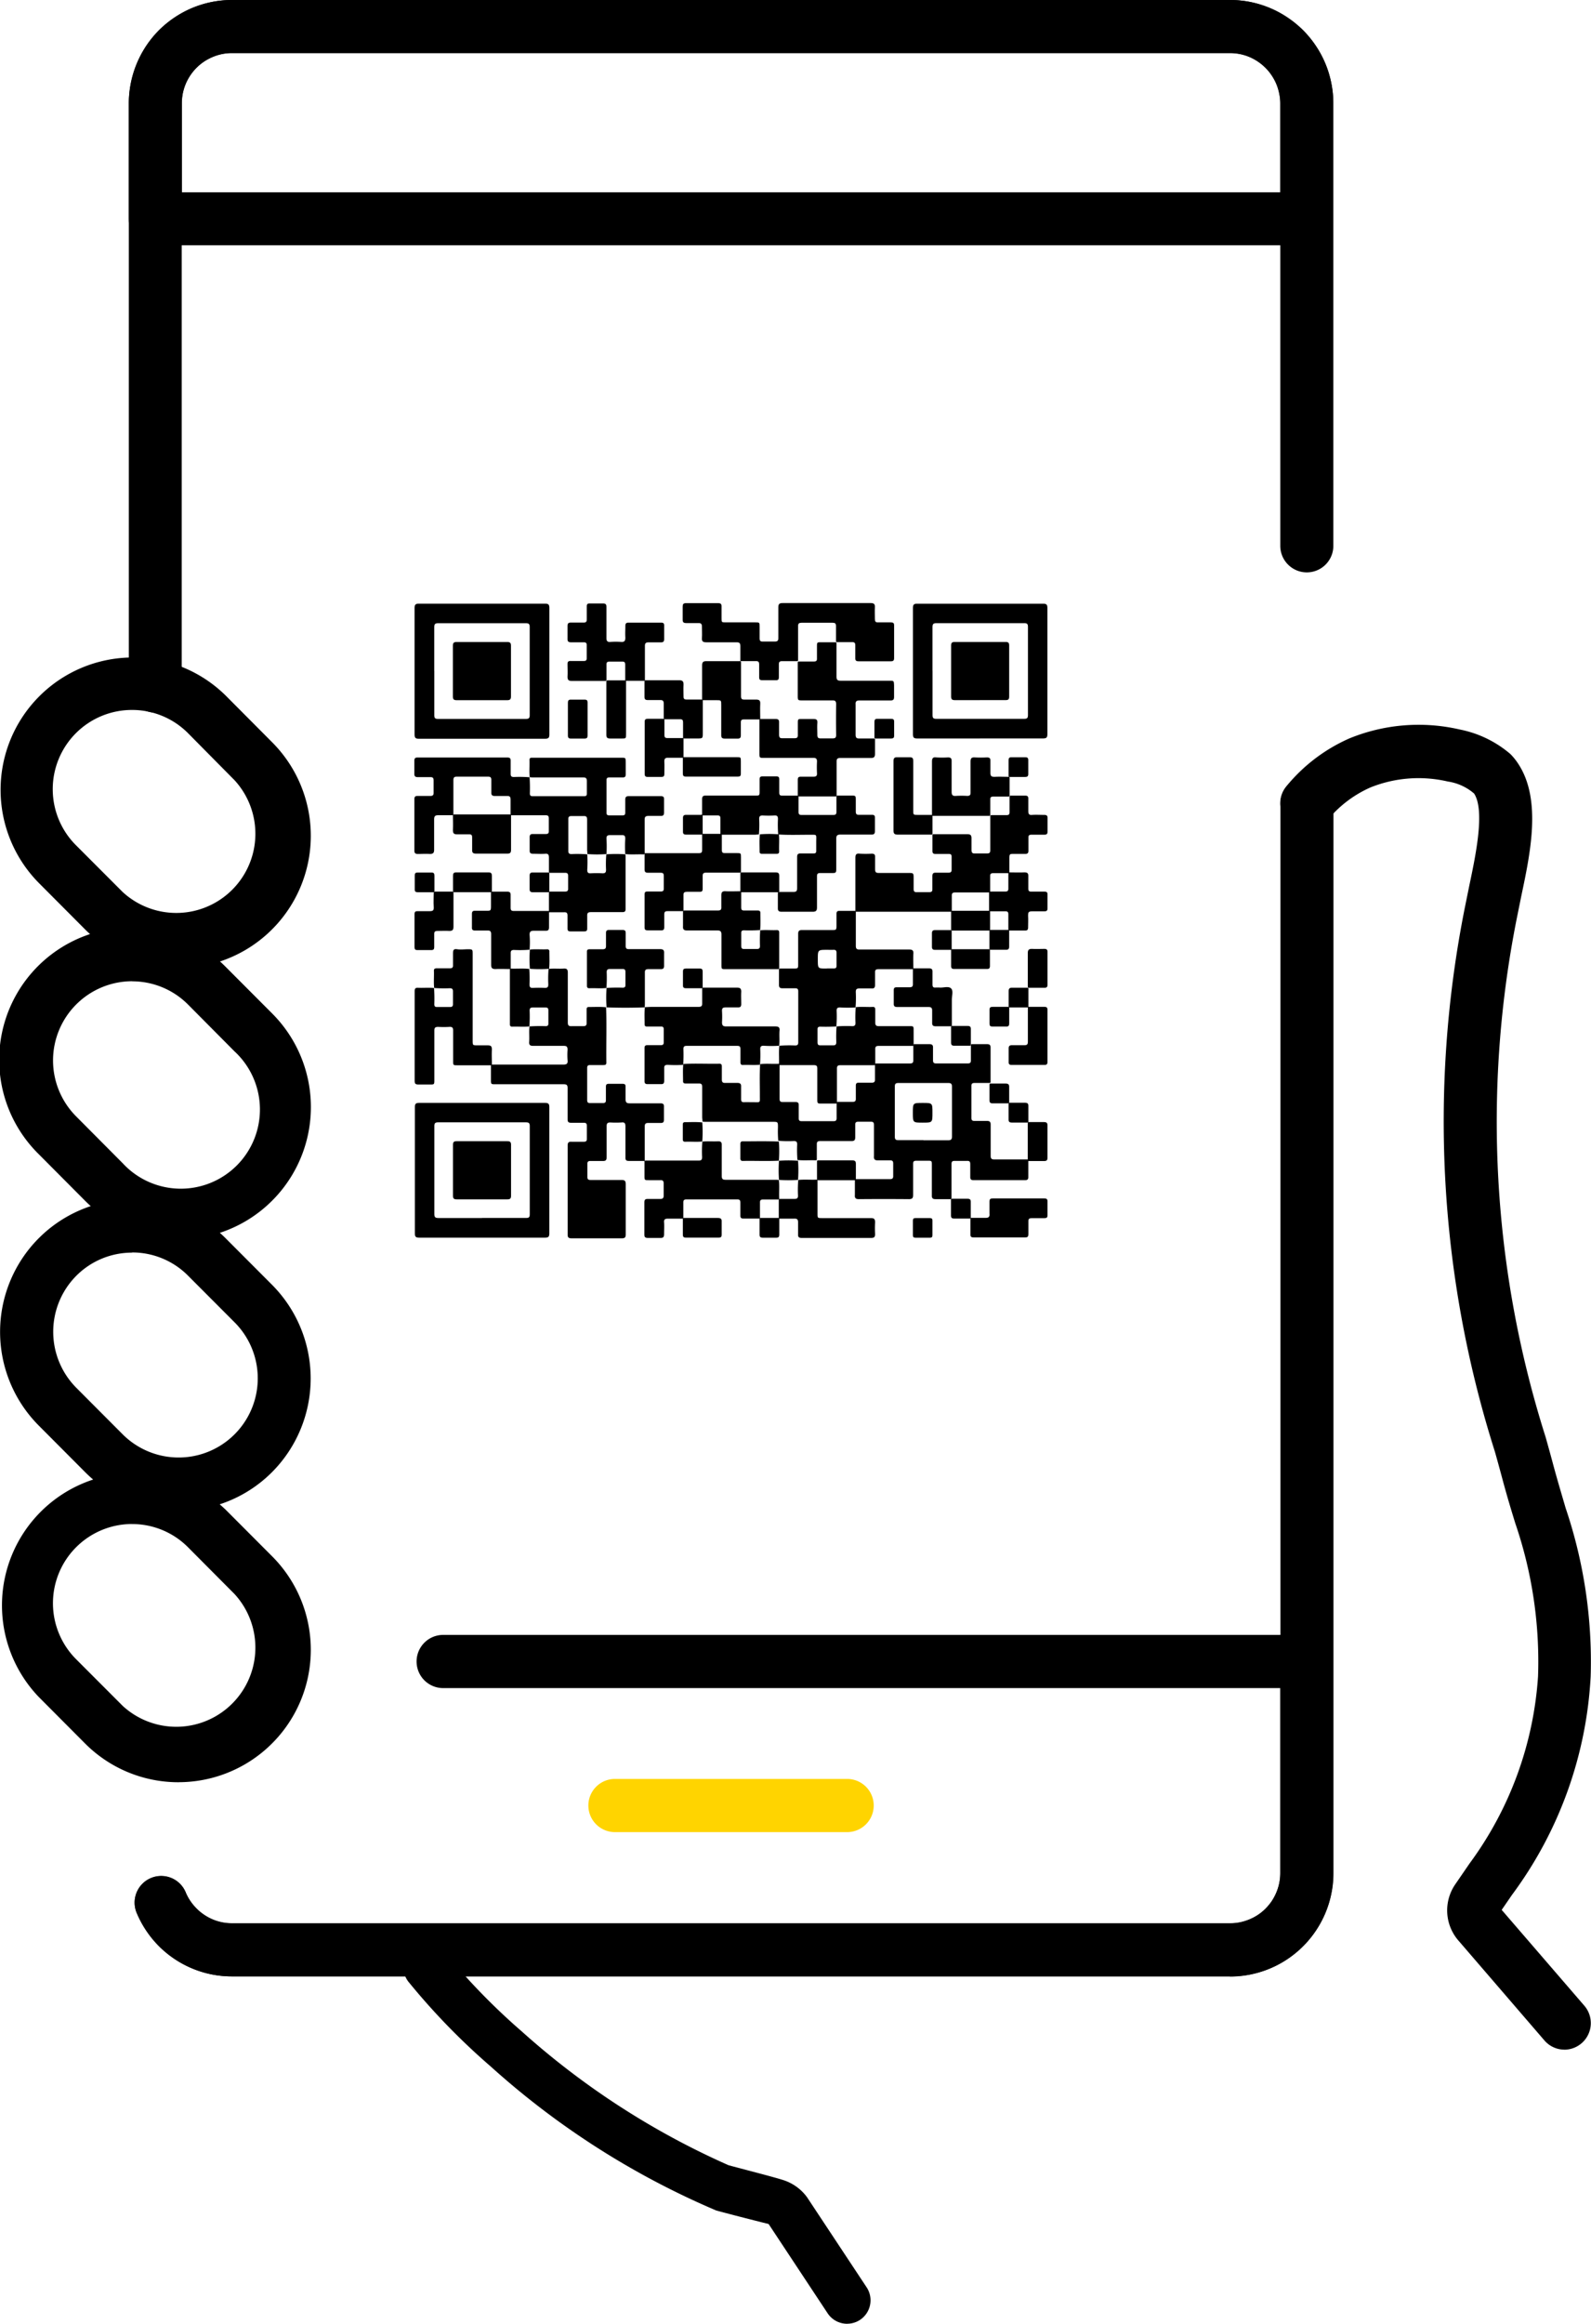 <svg id="Fast_Entry" data-name="Fast Entry" xmlns="http://www.w3.org/2000/svg" xmlns:xlink="http://www.w3.org/1999/xlink" width="37" height="54" viewBox="0 0 37 54">
  <defs>
    <clipPath id="clip-path">
      <rect id="Rectangle_52" data-name="Rectangle 52" width="37" height="54" fill="none"/>
    </clipPath>
  </defs>
  <g id="Group_222" data-name="Group 222" clip-path="url(#clip-path)">
    <path id="Path_308" data-name="Path 308" d="M29.916,53.444H6.709a2.376,2.376,0,0,1-.485-.049,2.415,2.415,0,0,1-.448-.14,2.4,2.4,0,0,1-1.056-.87,2.409,2.409,0,0,1-.223-.409.617.617,0,1,1,1.135-.484,1.107,1.107,0,0,0,.108.2,1.26,1.26,0,0,0,.144.174,1.109,1.109,0,0,0,.173.143,1.149,1.149,0,0,0,.419.177,1.219,1.219,0,0,0,.234.023H29.916a1.226,1.226,0,0,0,.235-.023,1.279,1.279,0,0,0,.223-.07,1.234,1.234,0,0,0,.2-.107,1.123,1.123,0,0,0,.173-.143,1.3,1.3,0,0,0,.144-.174,1.222,1.222,0,0,0,.106-.2,1.147,1.147,0,0,0,.068-.218,1.184,1.184,0,0,0,.024-.238V26.19a.617.617,0,1,1,1.234,0V51.039a2.366,2.366,0,0,1-.049.486,2.4,2.4,0,0,1-.361.859,2.417,2.417,0,0,1-.293.356,2.447,2.447,0,0,1-.356.294,2.324,2.324,0,0,1-.406.22,2.41,2.41,0,0,1-.452.141,2.366,2.366,0,0,1-.485.049" transform="translate(-1.312 -7.517)"/>
    <path id="Path_309" data-name="Path 309" d="M4.866,16.56a.618.618,0,0,1-.617-.618V2.4A2.4,2.4,0,0,1,4.3,1.923,2.425,2.425,0,0,1,4.952.7,2.454,2.454,0,0,1,5.308.41,2.4,2.4,0,0,1,5.714.189,2.448,2.448,0,0,1,6.166.049,2.4,2.4,0,0,1,6.65,0H29.858a2.4,2.4,0,0,1,.482.048,2.463,2.463,0,0,1,.451.14A2.386,2.386,0,0,1,31.2.41,2.5,2.5,0,0,1,31.556.7a2.412,2.412,0,0,1,.294.358,2.376,2.376,0,0,1,.362.863,2.343,2.343,0,0,1,.049.482V12.684a.617.617,0,1,1-1.234,0V2.4A1.114,1.114,0,0,0,31,2.171a1.152,1.152,0,0,0-.067-.22,1.185,1.185,0,0,0-.109-.2,1.119,1.119,0,0,0-.142-.173,1.187,1.187,0,0,0-.173-.143,1.149,1.149,0,0,0-.419-.177,1.244,1.244,0,0,0-.235-.023H6.65a1.131,1.131,0,0,0-.455.092,1.247,1.247,0,0,0-.2.107,1.2,1.2,0,0,0-.173.143,1.194,1.194,0,0,0-.252.374,1.279,1.279,0,0,0-.068.219,1.259,1.259,0,0,0-.023.234V15.942a.618.618,0,0,1-.617.618" transform="translate(-1.253 0)"/>
    <path id="Path_310" data-name="Path 310" d="M29.916,61.743H6.709a2.4,2.4,0,0,1-1.7-.7,2.419,2.419,0,0,1-.514-.763.617.617,0,1,1,1.135-.484,1.174,1.174,0,0,0,.252.374,1.158,1.158,0,0,0,.826.343H29.916a1.157,1.157,0,0,0,.455-.092,1.145,1.145,0,0,0,.371-.251,1.168,1.168,0,0,0,.342-.827v-4.3H11.618a.618.618,0,0,1,0-1.236H31.7a.617.617,0,0,1,.617.618v4.916a2.4,2.4,0,0,1-2.4,2.406" transform="translate(-1.312 -15.815)"/>
    <path id="Path_311" data-name="Path 311" d="M31.644,5.7H4.866a.618.618,0,0,1-.617-.618V2.4a2.388,2.388,0,0,1,.189-.936A2.4,2.4,0,0,1,6.65,0H29.858a2.4,2.4,0,0,1,2.4,2.4V5.086a.618.618,0,0,1-.617.618M5.483,4.469H31.027V2.4a1.165,1.165,0,0,0-1.169-1.169H6.65A1.166,1.166,0,0,0,5.483,2.4Z" transform="translate(-1.253 0)"/>
    <path id="Path_312" data-name="Path 312" d="M25.425,59.786h-5.4a.618.618,0,0,1,0-1.236h5.4a.618.618,0,0,1,0,1.236" transform="translate(-5.724 -17.211)" fill="#ffd400"/>
    <path id="Path_313" data-name="Path 313" d="M48.837,54.646a.614.614,0,0,1-.467-.215l-1.994-2.314A1.07,1.07,0,0,1,46.3,50.8l.331-.482a8.231,8.231,0,0,0,1.591-4.343,9.9,9.9,0,0,0-.527-3.556c-.1-.323-.206-.674-.317-1.092-.047-.174-.1-.369-.16-.58a25.347,25.347,0,0,1-.706-12.6l.115-.566c.145-.69.365-1.728.109-2.124a1.2,1.2,0,0,0-.612-.28,3,3,0,0,0-1.8.138,2.713,2.713,0,0,0-1.005.768.618.618,0,0,1-.945-.8,3.949,3.949,0,0,1,1.464-1.109,4.254,4.254,0,0,1,2.564-.206,2.575,2.575,0,0,1,1.178.571,1.439,1.439,0,0,1,.189.237c.536.826.276,2.06.066,3.052l-.114.564A24.2,24.2,0,0,0,48.4,40.416c.061.217.116.416.164.595.107.4.21.738.3,1.049a11.126,11.126,0,0,1,.582,3.917,9.341,9.341,0,0,1-1.83,5.073l-.239.348L49.3,53.626a.618.618,0,0,1-.467,1.021" transform="translate(-12.454 -7.016)"/>
    <path id="Path_314" data-name="Path 314" d="M4.153,28.852a3.066,3.066,0,0,1-2.174-.9L.9,26.869a3.076,3.076,0,0,1,4.347-4.353L6.326,23.6a3.076,3.076,0,0,1-2.173,5.252m-1.082-6A1.841,1.841,0,0,0,1.771,26l1.081,1.082a1.84,1.84,0,0,0,2.6-2.6L4.372,23.391a1.831,1.831,0,0,0-1.3-.539" transform="translate(0 -6.354)"/>
    <path id="Path_315" data-name="Path 315" d="M4.153,37.784a3.066,3.066,0,0,1-2.174-.9L.9,35.8a3.076,3.076,0,1,1,4.347-4.353l1.081,1.083a3.076,3.076,0,0,1-2.173,5.252m-1.082-6a1.841,1.841,0,0,0-1.3,3.143L2.852,36.01a1.84,1.84,0,1,0,2.6-2.6L4.372,32.323a1.831,1.831,0,0,0-1.3-.539" transform="translate(0 -8.98)"/>
    <path id="Path_316" data-name="Path 316" d="M4.154,46.715a3.064,3.064,0,0,1-2.174-.9L.9,44.731a3.084,3.084,0,0,1,0-4.351,3.069,3.069,0,0,1,4.347,0l1.08,1.082a3.086,3.086,0,0,1,0,4.352h0a3.061,3.061,0,0,1-2.172.9m-1.082-6a1.827,1.827,0,0,0-1.3.539,1.846,1.846,0,0,0,0,2.6l1.081,1.084a1.84,1.84,0,0,0,2.6-2.605l-1.08-1.082a1.826,1.826,0,0,0-1.3-.54M5.89,45.378h0Z" transform="translate(0 -11.605)"/>
    <path id="Path_317" data-name="Path 317" d="M4.153,55.646a3.066,3.066,0,0,1-2.174-.9L.9,53.663A3.076,3.076,0,0,1,5.245,49.31l1.081,1.083a3.076,3.076,0,0,1-2.173,5.252m-1.082-6a1.841,1.841,0,0,0-1.3,3.143l1.081,1.082a1.84,1.84,0,0,0,2.6-2.6L4.372,50.185a1.831,1.831,0,0,0-1.3-.539" transform="translate(0 -14.23)"/>
    <path id="Path_318" data-name="Path 318" d="M23.627,72.806a.544.544,0,0,1-.455-.244L21.8,70.488c-.16-.04-.5-.126-.786-.2-.174-.046-.333-.087-.434-.115a18.842,18.842,0,0,1-5.241-3.344,15.715,15.715,0,0,1-1.918-1.974.544.544,0,1,1,.862-.664,15.18,15.18,0,0,0,1.778,1.823,18.26,18.26,0,0,0,4.81,3.109l.417.11c.31.082.669.176.84.23a1.1,1.1,0,0,1,.564.4L24.08,71.96a.546.546,0,0,1-.154.755.539.539,0,0,1-.3.09" transform="translate(-3.925 -18.806)"/>
    <path id="Path_319" data-name="Path 319" d="M30.557,37.092c0,.124,0,.249,0,.374,0,.05-.019.07-.07.07-.4,0-.805,0-1.208,0-.057,0-.073-.025-.072-.077,0-.1,0-.2,0-.294,0-.052-.013-.078-.071-.076-.1,0-.2,0-.294,0-.059,0-.071.024-.071.076,0,.268,0,.536,0,.8l-.014.013c-.119,0-.238,0-.357,0-.064,0-.088-.02-.086-.086,0-.234,0-.467,0-.7,0-.107,0-.107-.11-.107-.08,0-.159,0-.238,0s-.088.018-.088.085c0,.236,0,.472,0,.708,0,.073-.016.1-.1.1q-.581-.005-1.161,0c-.073,0-.1-.023-.093-.1,0-.116,0-.234,0-.35l.013-.015c.269,0,.536,0,.8,0,.06,0,.08-.02.078-.078,0-.1,0-.191,0-.287,0-.058-.024-.073-.076-.071-.093,0-.186,0-.278,0-.075,0-.1-.025-.093-.1,0-.241,0-.482,0-.724,0-.055-.018-.076-.074-.074q-.147,0-.294,0c-.052,0-.069.02-.068.071,0,.1,0,.191,0,.287,0,.071-.021.092-.091.091-.241,0-.482,0-.723,0-.057,0-.081.016-.079.076,0,.119,0,.239,0,.358l-.013.014c-.147-.007-.293.008-.438-.008a2.967,2.967,0,0,1-.006-.363c0-.058-.019-.078-.078-.078a2.814,2.814,0,0,1-.362-.006,2.5,2.5,0,0,1-.007-.309c0-.131,0-.131-.127-.131H23.08c-.035,0-.069,0-.1-.006,0-.034-.006-.068-.007-.1,0-.235,0-.47,0-.706,0-.058-.018-.08-.077-.078-.1,0-.2,0-.3,0-.037,0-.069-.006-.068-.054,0-.132-.008-.264.006-.4.281-.016.561,0,.842-.006.049,0,.054.032.054.069,0,.1,0,.2,0,.294,0,.061.016.086.081.083.092,0,.185,0,.279,0,.071,0,.092.025.088.092,0,.1,0,.191,0,.287,0,.052.018.071.07.069s.133,0,.2,0c.193,0,.164.027.166-.17,0-.239-.009-.477.007-.715.145-.016.291,0,.438-.008l.013.013c0,.268,0,.536,0,.8,0,.061.023.078.08.076.1,0,.2,0,.293,0,.056,0,.075.022.073.076,0,.1,0,.2,0,.3,0,.052.018.07.069.069.247,0,.493,0,.74,0,.059,0,.073-.023.072-.076,0-.119,0-.239,0-.358l.013-.014c.119,0,.238,0,.357,0,.061,0,.079-.022.077-.08,0-.1,0-.2,0-.3,0-.047.018-.066.066-.066.1,0,.2,0,.3,0,.058,0,.081-.016.079-.076,0-.119,0-.239,0-.358l.013-.013c.267,0,.534,0,.8,0,.059,0,.08-.018.079-.078,0-.119,0-.238,0-.357l.013-.014c.119,0,.238,0,.357,0,.064,0,.091.018.088.085,0,.1,0,.191,0,.286,0,.053.013.077.071.077.247,0,.494,0,.739,0,.059,0,.073-.025.071-.077,0-.119,0-.239,0-.358l.014-.013c.119,0,.239,0,.358,0,.066,0,.087.021.086.087,0,.268,0,.536,0,.8l-.013.015c-.119,0-.238,0-.357,0-.053,0-.077.013-.076.071,0,.247,0,.494,0,.741,0,.051.017.071.07.07.094,0,.191,0,.286,0,.068,0,.093.019.092.09,0,.239,0,.478,0,.717,0,.064.017.089.085.088.264,0,.53,0,.795,0l.013.015m-2.456-.46c.19,0,.381,0,.571,0,.068,0,.092-.017.092-.089,0-.384,0-.769,0-1.154,0-.064-.017-.088-.085-.088q-.58,0-1.16,0c-.061,0-.084.016-.084.08q0,.585,0,1.169c0,.066.027.08.085.079.194,0,.388,0,.581,0" transform="translate(-6.643 -10.112)"/>
    <path id="Path_320" data-name="Path 320" d="M16.8,28.491V28.06l.013-.015c.119,0,.238,0,.357,0,.052,0,.078-.013.076-.071q0-.147,0-.294c0-.059-.024-.073-.076-.071-.119,0-.238,0-.357,0L16.8,27.6c0-.114,0-.228,0-.342,0-.068-.016-.1-.089-.092-.092.006-.185,0-.278,0-.056,0-.083-.014-.081-.076,0-.1,0-.207,0-.311,0-.056.023-.073.076-.072.1,0,.2,0,.3,0,.052,0,.071-.019.069-.07,0-.1,0-.2,0-.294,0-.058-.023-.072-.075-.072-.268,0-.535,0-.8,0l-.014-.013c0-.117,0-.234,0-.351,0-.068-.024-.087-.088-.084-.092,0-.185,0-.278,0-.064,0-.084-.023-.082-.084,0-.1,0-.191,0-.287,0-.06-.02-.078-.078-.078-.242,0-.483,0-.724,0-.066,0-.08.025-.08.084,0,.265,0,.532,0,.8l-.015.012c-.111,0-.223,0-.333,0-.075,0-.1.018-.1.1,0,.234,0,.467,0,.7,0,.078-.025.1-.1.1-.092-.006-.185,0-.278,0-.056,0-.081-.016-.081-.076q0-.6,0-1.2c0-.056.023-.073.076-.072.1,0,.2,0,.294,0,.06,0,.079-.021.077-.079,0-.093,0-.186,0-.279,0-.057-.016-.081-.077-.079-.1,0-.191,0-.286,0-.059,0-.087-.015-.085-.08,0-.1,0-.2,0-.3,0-.053.016-.076.073-.076q1.046,0,2.091,0c.06,0,.078.023.076.08,0,.1,0,.2,0,.3,0,.056.02.073.075.073a3.151,3.151,0,0,1,.365.006,3.667,3.667,0,0,1,.006.374c0,.047.016.066.065.066h1.2c.044,0,.062-.017.061-.061,0-.1,0-.191,0-.287,0-.072-.024-.089-.092-.088-.379,0-.758,0-1.137,0-.035,0-.068,0-.1-.006-.015-.132,0-.265-.006-.4,0-.036.018-.053.054-.052h2.075c.109,0,.109,0,.11.109,0,.093,0,.186,0,.279,0,.052-.02.071-.071.07-.1,0-.207,0-.31,0-.048,0-.066.016-.066.065q0,.378,0,.756c0,.045.019.061.063.061.1,0,.207,0,.31,0,.051,0,.064-.023.063-.068,0-.1,0-.2,0-.294,0-.059.015-.085.08-.085.249,0,.5,0,.747,0,.052,0,.078.016.075.072,0,.1,0,.208,0,.311,0,.061-.025.078-.081.076-.09,0-.18,0-.27,0s-.1.026-.1.1c0,.26,0,.52,0,.78l-.013.015c-.146-.007-.292.008-.438-.008a2.854,2.854,0,0,1,0-.356c0-.06-.014-.088-.08-.084-.092,0-.185,0-.277,0-.066,0-.08.024-.08.084a2.854,2.854,0,0,1,0,.356,2.906,2.906,0,0,1-.443,0c0-.035-.006-.068-.007-.1,0-.233,0-.467,0-.7,0-.061-.016-.087-.081-.083-.094,0-.19,0-.286,0-.051,0-.071.018-.07.07,0,.247,0,.494,0,.74,0,.057.021.073.075.073a3.005,3.005,0,0,1,.365.006,2.865,2.865,0,0,1,0,.357c0,.06.014.088.08.084a2.592,2.592,0,0,1,.277,0c.066,0,.08-.025.08-.085a2.725,2.725,0,0,1,.006-.356,2.9,2.9,0,0,1,.443,0,.247.247,0,0,1,.006.039c0,.411,0,.822,0,1.233,0,.066-.034.071-.085.071-.241,0-.482,0-.723,0-.067,0-.088.022-.085.088,0,.1,0,.2,0,.294,0,.047-.018.067-.066.066q-.163,0-.326,0c-.047,0-.066-.018-.066-.066,0-.1,0-.2,0-.3,0-.058-.016-.081-.076-.079-.119,0-.238,0-.357,0l-.013-.015" transform="translate(-4.034 -7.326)"/>
    <path id="Path_321" data-name="Path 321" d="M19.768,36.347c-.122,0-.244,0-.366,0-.059,0-.079-.02-.078-.079,0-.241,0-.483,0-.724,0-.07-.019-.1-.09-.091a2.169,2.169,0,0,1-.262,0c-.068,0-.085.024-.085.088,0,.239,0,.478,0,.717,0,.071-.023.093-.092.09-.1,0-.191,0-.287,0-.051,0-.071.019-.069.07,0,.1,0,.2,0,.3,0,.058.023.072.076.071.239,0,.477,0,.716,0,.073,0,.1.018.1.1,0,.388,0,.775,0,1.164,0,.068-.018.092-.09.092-.39,0-.78,0-1.17,0-.069,0-.092-.02-.091-.09q0-1.032,0-2.063c0-.071.021-.095.091-.091.1,0,.191,0,.286,0,.051,0,.071-.018.07-.069,0-.1,0-.2,0-.3,0-.057-.023-.073-.076-.072-.1,0-.2,0-.294,0-.06,0-.078-.023-.078-.08,0-.241,0-.483,0-.725,0-.071-.021-.09-.09-.09-.528,0-1.055,0-1.584,0-.109,0-.109,0-.109-.109s0-.223,0-.335l.014-.013c.556,0,1.112,0,1.668,0,.081,0,.109-.023.1-.1a1.691,1.691,0,0,1,0-.246c0-.073-.024-.09-.092-.089-.235,0-.472,0-.707,0-.073,0-.1-.022-.094-.095.008-.119-.007-.239.008-.357a3.654,3.654,0,0,1,.373-.006c.047,0,.068-.016.066-.064,0-.1,0-.2,0-.3,0-.052-.018-.071-.069-.07-.1,0-.2,0-.294,0-.056,0-.073.021-.073.075a3.151,3.151,0,0,1-.006.365c-.132.015-.264,0-.4.006-.037,0-.053-.018-.053-.054,0-.058,0-.117,0-.175q0-.553,0-1.107l.013-.014c.146.006.292-.008.437.008a2.736,2.736,0,0,1,.006.357c0,.059.013.088.08.084a2.59,2.59,0,0,1,.277,0c.066,0,.08-.024.08-.084a2.866,2.866,0,0,1,.006-.357c.116-.015.233,0,.348-.008.08-.006.1.022.1.1,0,.384,0,.769,0,1.153,0,.066.021.089.087.085.09,0,.18,0,.27,0,.056,0,.082-.013.08-.076,0-.1,0-.2,0-.3,0-.037,0-.07.053-.069.133,0,.264-.008.4.006.016.43,0,.86.006,1.29,0,.049-.032.053-.07.053-.1,0-.207,0-.31,0-.048,0-.066.018-.066.066,0,.25,0,.5,0,.749,0,.053.021.069.071.068.1,0,.2,0,.295,0,.051,0,.071-.017.07-.069,0-.1,0-.207,0-.311,0-.047.016-.068.065-.067q.163,0,.326,0c.047,0,.068.018.066.066,0,.1,0,.191,0,.287,0,.072.018.1.093.1.239,0,.477,0,.716,0,.06,0,.087.016.084.08,0,.1,0,.2,0,.3,0,.054-.018.077-.073.076-.1,0-.191,0-.286,0-.064,0-.089.016-.088.085,0,.265,0,.531,0,.8l-.015.013" transform="translate(-4.779 -9.369)"/>
    <path id="Path_322" data-name="Path 322" d="M27.478,29.992c0,.265,0,.53,0,.8,0,.066.022.086.087.085.384,0,.767,0,1.151,0,.082,0,.106.025.1.1-.006.114,0,.228,0,.342l-.013.015c-.267,0-.534,0-.8,0-.059,0-.08.019-.078.078,0,.1,0,.191,0,.287,0,.061-.017.086-.081.083-.1,0-.191,0-.286,0-.066,0-.081.023-.081.084a2.629,2.629,0,0,1-.006.357,2.955,2.955,0,0,1-.362,0c-.059,0-.078.02-.078.078a2.834,2.834,0,0,1-.006.363,3.637,3.637,0,0,1-.372.006c-.047,0-.068.016-.066.064,0,.1,0,.2,0,.3,0,.052.018.071.07.07q.147,0,.294,0c.056,0,.072-.021.073-.075a3,3,0,0,1,.006-.365,2.82,2.82,0,0,1,.362-.006c.058,0,.078-.019.078-.078a2.969,2.969,0,0,1,.006-.363c.131-.015.264,0,.4-.006.049,0,.054.03.054.068,0,.1,0,.2,0,.294,0,.068.023.085.087.085.222,0,.444,0,.666,0,.151,0,.138-.013.139.135,0,.1,0,.207,0,.31l-.014.014c-.267,0-.534,0-.8,0-.059,0-.08.018-.078.078,0,.119,0,.238,0,.357l-.013.014c-.268,0-.535,0-.8,0-.059,0-.078.019-.078.078,0,.268,0,.535,0,.8l-.013.013h-.333c-.111,0-.111,0-.111-.108,0-.236,0-.472,0-.707,0-.059-.019-.078-.078-.078-.267,0-.534,0-.8,0l-.013-.013c.007-.145-.008-.292.008-.438a3,3,0,0,1,.365-.006c.054,0,.075-.016.075-.073q0-.592,0-1.185c0-.059-.025-.073-.077-.071-.1,0-.19,0-.286,0-.068,0-.087-.023-.085-.088,0-.119,0-.239,0-.358l.015-.013h.317c.114,0,.114,0,.114-.111,0-.231,0-.461,0-.692,0-.07.021-.092.09-.091.228,0,.455,0,.683,0,.118,0,.118,0,.118-.122,0-.085,0-.17,0-.255,0-.052.02-.07.071-.069.124,0,.249,0,.373,0l.013.013m-.68,1.325c.053,0,.106,0,.159,0s.066-.019.065-.066c0-.1,0-.2,0-.3,0-.054-.023-.069-.072-.067s-.1,0-.143,0c-.22,0-.22,0-.22.221s0,.214.211.214" transform="translate(-7.575 -8.812)"/>
    <path id="Path_323" data-name="Path 323" d="M16.808,37.873c0,.486,0,.972,0,1.457,0,.08-.023.1-.1.1q-1.464,0-2.927,0c-.08,0-.1-.023-.1-.1q0-1.466,0-2.932c0-.08.023-.1.1-.1q1.464,0,2.927,0c.08,0,.1.023.1.1,0,.491,0,.982,0,1.474m-1.565,1.1c.342,0,.684,0,1.027,0,.061,0,.083-.017.083-.081q0-1.028,0-2.056c0-.067-.023-.085-.087-.085q-1.023,0-2.045,0c-.064,0-.087.018-.087.085q0,1.024,0,2.048c0,.071.023.09.092.09.339,0,.679,0,1.018,0" transform="translate(-4.033 -10.669)"/>
    <path id="Path_324" data-name="Path 324" d="M31.665,23c-.485,0-.97,0-1.455,0-.08,0-.1-.023-.1-.1q0-1.466,0-2.932c0-.08.023-.1.1-.1q1.464,0,2.927,0c.08,0,.1.023.1.1q0,1.466,0,2.931c0,.08-.023.1-.1.1-.49,0-.981,0-1.471,0m-1.1-1.575c0,.345,0,.691,0,1.036,0,.061.018.083.082.083q1.026,0,2.052,0c.068,0,.085-.023.085-.088q0-1.024,0-2.048c0-.065-.018-.088-.085-.087q-1.023,0-2.045,0c-.072,0-.09.023-.09.092,0,.337,0,.674,0,1.012" transform="translate(-8.879 -5.839)"/>
    <path id="Path_325" data-name="Path 325" d="M15.245,19.867c.488,0,.976,0,1.464,0,.074,0,.1.018.1.1q0,1.47,0,2.939c0,.074-.018.1-.1.1q-1.468,0-2.935,0c-.074,0-.1-.018-.1-.1q0-1.469,0-2.939c0-.083.028-.1.105-.1.488,0,.976,0,1.464,0m-1.11,1.567c0,.342,0,.685,0,1.028,0,.061.017.083.081.083q1.027,0,2.053,0c.067,0,.085-.023.085-.088q0-1.023,0-2.048c0-.064-.018-.088-.085-.088q-1.023,0-2.045,0c-.071,0-.09.023-.09.092,0,.34,0,.68,0,1.02" transform="translate(-4.033 -5.839)"/>
    <path id="Path_326" data-name="Path 326" d="M31.79,26.187c.125,0,.249,0,.374,0,.05,0,.071.018.07.069,0,.1,0,.191,0,.287,0,.068.016.1.089.092.092-.006.185,0,.278,0,.056,0,.083.014.081.076,0,.1,0,.207,0,.311,0,.056-.023.073-.076.073-.1,0-.2,0-.3,0-.051,0-.071.018-.069.07,0,.1,0,.2,0,.3,0,.054-.018.077-.073.076-.09,0-.18,0-.27,0s-.1,0-.1.107v.326l-.013.015c-.121,0-.243,0-.365,0-.051,0-.071.018-.069.069,0,.121,0,.244,0,.365l-.014.014c-.267,0-.534,0-.8,0-.058,0-.08.018-.078.078,0,.119,0,.238,0,.357l-.015.013-2.214,0-.013-.014c0-.412,0-.823,0-1.235,0-.078.018-.111.1-.1a2.617,2.617,0,0,0,.279,0c.058,0,.081.018.079.078,0,.09,0,.181,0,.27s.018.1.1.1c.222,0,.446,0,.668,0,.128,0,.128,0,.128.131,0,.08,0,.16,0,.239,0,.052.013.078.071.076.1,0,.2,0,.295,0,.051,0,.071-.017.07-.069,0-.1,0-.2,0-.3,0-.061.018-.086.082-.083.1,0,.19,0,.286,0,.057,0,.082-.015.08-.076,0-.1,0-.2,0-.294,0-.049-.018-.066-.066-.066-.1,0-.207,0-.31,0-.051,0-.071-.018-.07-.07,0-.124,0-.249,0-.374l.013-.015c.265,0,.53,0,.795,0,.071,0,.1.018.1.093s0,.181,0,.271c0,.068.023.088.087.084.09,0,.181,0,.27,0,.059,0,.08-.016.08-.077,0-.268,0-.536,0-.8l.014-.014c.121,0,.243,0,.364,0,.051,0,.071-.018.07-.069,0-.122,0-.244,0-.365l.015-.013" transform="translate(-8.32 -7.698)"/>
    <path id="Path_327" data-name="Path 327" d="M27.738,23.375c0,.117,0,.233,0,.35,0,.071-.019.1-.093.1-.238,0-.476,0-.714,0-.066,0-.087.02-.086.086,0,.265,0,.53,0,.794l-.013.014h-.877l-.013-.014c0-.125,0-.249,0-.374,0-.051.018-.071.069-.071.1,0,.2,0,.294,0,.061,0,.087-.015.084-.08a2.458,2.458,0,0,1,0-.27c0-.066-.02-.088-.086-.087-.381,0-.763,0-1.144,0-.108,0-.109,0-.109-.111v-.779l.013-.015c.119,0,.238,0,.357,0,.064,0,.091.018.087.085,0,.092,0,.186,0,.278,0,.059.013.088.079.085.093,0,.185,0,.279,0,.058,0,.081-.016.078-.077,0-.087,0-.175,0-.263,0-.107,0-.107.1-.107.085,0,.169,0,.254,0s.106.018.1.1,0,.181,0,.27c0,.065.023.083.083.081.09,0,.18,0,.27,0,.061,0,.085-.016.084-.08q-.005-.358,0-.716c0-.066-.019-.088-.086-.087-.23,0-.46,0-.691,0-.116,0-.116,0-.116-.119,0-.257,0-.515,0-.772l.013-.013c.121,0,.243,0,.365,0,.051,0,.071-.018.069-.07,0-.09,0-.18,0-.27,0-.107,0-.107.1-.107h.341l.013.014c0,.261,0,.52,0,.78,0,.085.027.1.105.1.377,0,.752,0,1.129,0,.1,0,.1,0,.105.107,0,.09,0,.181,0,.27,0,.064-.023.082-.084.081-.238,0-.477,0-.716,0-.074,0-.1.021-.094.095,0,.234,0,.467,0,.7,0,.073.024.092.092.089.114,0,.228,0,.342,0l.013.013" transform="translate(-7.389 -6.211)"/>
    <path id="Path_328" data-name="Path 328" d="M23.861,21.2c0-.114,0-.228,0-.342,0-.068-.018-.093-.089-.092-.233,0-.467,0-.7,0-.078,0-.111-.018-.105-.1s0-.176,0-.263c0-.068-.024-.087-.088-.084-.092,0-.185,0-.278,0-.064,0-.084-.022-.082-.083,0-.1,0-.2,0-.3,0-.056.016-.08.077-.08.249,0,.5,0,.747,0,.057,0,.082.017.08.078,0,.087,0,.174,0,.262,0,.107,0,.107.1.107h.685c.1,0,.1,0,.1.107,0,.088,0,.176,0,.263,0,.06.021.079.079.076.09,0,.18,0,.27,0,.065,0,.088-.018.087-.085,0-.237,0-.474,0-.71,0-.074.019-.1.1-.1q1.023,0,2.045,0c.076,0,.105.021.1.1s0,.181,0,.27c0,.058.016.082.077.079.1,0,.2,0,.295,0,.053,0,.076.015.075.072,0,.252,0,.5,0,.757,0,.054-.017.075-.073.075q-.378,0-.756,0c-.054,0-.075-.019-.074-.074,0-.1,0-.2,0-.3,0-.051-.017-.071-.069-.071-.122,0-.244,0-.366,0l-.013-.014c0-.121,0-.239,0-.359,0-.061-.022-.077-.079-.077q-.362,0-.723,0c-.058,0-.08.016-.08.078,0,.267,0,.535,0,.8l-.014.014c-.119,0-.238,0-.357,0-.06,0-.078.021-.076.078,0,.1,0,.2,0,.3,0,.046-.018.066-.066.065h-.326c-.047,0-.066-.018-.066-.065,0-.1,0-.2,0-.3,0-.058-.016-.08-.076-.079-.119,0-.238,0-.357,0l-.013-.016" transform="translate(-6.643 -5.84)"/>
    <path id="Path_329" data-name="Path 329" d="M23.157,26.445c0-.119,0-.239,0-.358,0-.066.02-.088.086-.087.381,0,.763,0,1.144,0,.107,0,.107,0,.107-.11,0-.09,0-.181,0-.27,0-.048.019-.066.066-.066q.163,0,.326,0c.048,0,.066.02.065.067,0,.1,0,.207,0,.31,0,.052.018.071.069.07.122,0,.244,0,.366,0l.013.015c0,.119,0,.239,0,.358,0,.052.013.077.071.076.247,0,.493,0,.74,0,.058,0,.072-.024.071-.076,0-.119,0-.239,0-.358L26.287,26l.333,0c.111,0,.111,0,.111.116,0,.085,0,.169,0,.254,0,.061.021.079.079.077.1,0,.2,0,.3,0,.048,0,.067.018.066.066,0,.1,0,.208,0,.311,0,.064-.022.083-.083.082-.238,0-.477,0-.716,0-.073,0-.1.019-.1.094,0,.225,0,.451,0,.676,0,.123,0,.124-.12.124-.085,0-.169,0-.255,0-.056,0-.073.02-.073.075,0,.241,0,.483,0,.724,0,.073-.022.1-.1.1-.241,0-.482,0-.723,0-.066,0-.089-.021-.087-.087,0-.119,0-.239,0-.358l.013-.015c.116,0,.233,0,.35,0,.068,0,.085-.024.085-.088,0-.241,0-.483,0-.724,0-.063.021-.084.083-.082.1,0,.2,0,.3,0,.043,0,.063-.016.061-.061,0-.068,0-.138,0-.207,0-.194.027-.164-.17-.167-.238,0-.477.009-.714-.007a2.615,2.615,0,0,1-.006-.357c0-.059-.014-.088-.08-.084a2.591,2.591,0,0,1-.277,0c-.066,0-.08.025-.08.084a2.734,2.734,0,0,1-.006.357c-.034,0-.068.006-.1.006l-.781,0-.014-.014c0-.121,0-.243,0-.364,0-.052-.018-.071-.069-.07-.122,0-.243,0-.365,0l-.013-.015" transform="translate(-6.829 -7.512)"/>
    <path id="Path_330" data-name="Path 330" d="M23.932,39.358c-.124,0-.249,0-.373,0-.051,0-.072-.018-.071-.069,0-.1,0-.2,0-.3,0-.054-.015-.076-.072-.076q-.591,0-1.183,0c-.058,0-.073.023-.072.076,0,.119,0,.239,0,.358l-.014.013c-.114,0-.228,0-.341,0-.068,0-.1.016-.092.089.006.09,0,.18,0,.27,0,.063-.016.092-.085.089-.1,0-.2,0-.294,0-.056,0-.08-.016-.08-.077q0-.374,0-.748c0-.066.025-.083.085-.08.093,0,.186,0,.279,0,.068,0,.087-.023.085-.088,0-.09,0-.181,0-.271,0-.058-.017-.081-.077-.078-.087,0-.175,0-.263,0-.106,0-.106,0-.106-.1s0-.228,0-.342l.015-.013c.415,0,.831,0,1.245,0,.066,0,.08-.024.08-.084a2.736,2.736,0,0,1,.006-.357c.122-.015.244,0,.365-.008.067,0,.087.023.086.088,0,.239,0,.478,0,.717,0,.071.022.09.091.09.379,0,.759,0,1.138,0,.034,0,.068,0,.1.006.016.145,0,.292.008.438l-.014.014c-.121,0-.243,0-.364,0-.051,0-.071.018-.07.069,0,.121,0,.244,0,.365l-.015.013" transform="translate(-6.27 -11.041)"/>
    <path id="Path_331" data-name="Path 331" d="M14.13,32.139c-.015-.132,0-.265-.006-.4,0-.05.032-.054.069-.054.1,0,.2,0,.3,0,.055,0,.077-.017.075-.073,0-.09,0-.181,0-.27s.018-.112.1-.1.159,0,.238,0c.118,0,.119,0,.119.116v2c0,.117,0,.117.116.117.077,0,.154,0,.231,0s.1.018.1.1c-.006.117,0,.234,0,.35l-.013.013-.788,0c-.1,0-.1,0-.1-.107,0-.234,0-.467,0-.7,0-.066-.02-.089-.087-.085a2.323,2.323,0,0,1-.262,0c-.073,0-.089.025-.088.092,0,.379,0,.759,0,1.138,0,.109,0,.109-.109.109-.085,0-.17,0-.255,0s-.094-.024-.094-.1c0-.563,0-1.125,0-1.688,0-.127,0-.255,0-.382,0-.058.019-.081.078-.078.124.006.249-.008.373.007a3.668,3.668,0,0,1,.006.374c0,.047.016.068.064.066.1,0,.2,0,.3,0,.051,0,.071-.018.07-.069q0-.147,0-.294c0-.056-.021-.073-.075-.073a3.14,3.14,0,0,1-.365-.006" transform="translate(-4.033 -9.183)"/>
    <path id="Path_332" data-name="Path 332" d="M19.622,21.664c-.265,0-.53,0-.8,0-.073,0-.1-.022-.1-.1.006-.1,0-.2,0-.294,0-.052.02-.071.071-.07.1,0,.207,0,.31,0,.048,0,.066-.018.066-.066,0-.1,0-.2,0-.3,0-.053-.021-.069-.071-.068-.1,0-.2,0-.294,0-.064,0-.084-.023-.082-.083,0-.1,0-.2,0-.294,0-.065.024-.083.084-.081.1,0,.191,0,.286,0,.061,0,.079-.021.078-.079,0-.1,0-.2,0-.3,0-.048.019-.066.066-.066.1,0,.207,0,.31,0,.063,0,.082.023.081.083,0,.239,0,.478,0,.717,0,.073.021.1.094.094a1.683,1.683,0,0,1,.246,0c.08.006.1-.026.1-.1-.006-.09,0-.181,0-.27,0-.052.014-.078.072-.078.255,0,.508,0,.763,0,.053,0,.07.022.068.071,0,.1,0,.208,0,.311,0,.061-.025.078-.081.076-.092,0-.185,0-.278,0-.073,0-.09.024-.089.092,0,.263,0,.526,0,.789l-.013.013h-.43l-.015-.013c0-.119,0-.239,0-.358,0-.052-.013-.078-.071-.076-.1,0-.2,0-.294,0-.059,0-.073.024-.071.076,0,.119,0,.239,0,.358l-.015.013" transform="translate(-5.524 -5.84)"/>
    <path id="Path_333" data-name="Path 333" d="M21.273,27.895c.418,0,.836,0,1.254,0,.058,0,.073-.023.072-.076,0-.119,0-.239,0-.358l.013-.015h.432l.013.013c0,.121,0,.243,0,.365,0,.052.018.071.069.069.09,0,.18,0,.27,0,.106,0,.106,0,.106.1s0,.227,0,.341l-.013.014c-.268,0-.535,0-.8,0-.06,0-.08.021-.078.079,0,.1,0,.2,0,.3,0,.047-.018.067-.066.066-.1,0-.2,0-.3,0-.058,0-.082.016-.08.077,0,.119,0,.239,0,.358l-.013.014c-.119,0-.238,0-.357,0-.061,0-.078.022-.077.08,0,.1,0,.2,0,.294,0,.055-.02.075-.075.073-.1,0-.207,0-.31,0-.049,0-.073-.013-.073-.067,0-.257,0-.515,0-.772,0-.048.02-.065.067-.064.1,0,.207,0,.31,0,.052,0,.071-.018.07-.07,0-.1,0-.2,0-.294,0-.058-.023-.073-.075-.072-.1,0-.2,0-.294,0-.06,0-.079-.022-.078-.08,0-.121,0-.244,0-.366l.013-.015" transform="translate(-6.27 -8.069)"/>
    <path id="Path_334" data-name="Path 334" d="M24.314,30.246c.131-.015.264,0,.395-.006.062,0,.055.044.055.083,0,.232,0,.465,0,.7,0,.037,0,.073,0,.111l-.015.013H23.521c-.1,0-.1,0-.1-.107,0-.231,0-.462,0-.692,0-.073-.019-.1-.094-.1-.235,0-.471,0-.706,0-.075,0-.1-.025-.094-.1,0-.117,0-.234,0-.35l.013-.014c.267,0,.534,0,.8,0,.059,0,.081-.018.078-.077,0-.09,0-.18,0-.27,0-.073.017-.105.1-.1.116.006.233,0,.349,0l.013.014c0,.121,0,.243,0,.364,0,.052.019.071.07.069.1,0,.206,0,.308,0,.039,0,.068.007.068.055,0,.132.008.264-.006.4a3.651,3.651,0,0,1-.373.006c-.047,0-.068.016-.066.064,0,.1,0,.2,0,.3,0,.052.018.071.069.07q.147,0,.294,0c.056,0,.073-.021.073-.075a3.154,3.154,0,0,1,.006-.365" transform="translate(-6.643 -8.626)"/>
    <path id="Path_335" data-name="Path 335" d="M30.74,26.259c0-.411,0-.823,0-1.233,0-.079.02-.111.1-.1a2.153,2.153,0,0,0,.27,0c.065,0,.088.02.087.086,0,.236,0,.472,0,.708,0,.074.016.107.1.1a2.309,2.309,0,0,1,.262,0c.059,0,.079-.018.078-.077,0-.239,0-.478,0-.717,0-.074.018-.106.1-.1a2.6,2.6,0,0,0,.278,0c.061,0,.087.017.084.081,0,.09,0,.181,0,.27s.025.1.1.1c.111-.006.222,0,.333,0l.013.013,0,.433-.015.013c-.121,0-.243,0-.365,0-.051,0-.071.018-.069.069,0,.122,0,.244,0,.365l-.014.014H30.753l-.013-.015" transform="translate(-9.066 -7.325)"/>
    <path id="Path_336" data-name="Path 336" d="M16.465,31.145c-.116,0-.233-.006-.35,0-.078,0-.1-.026-.1-.1,0-.237,0-.472,0-.708,0-.066-.02-.09-.086-.087-.1,0-.19,0-.286,0-.054,0-.078-.017-.075-.073,0-.1,0-.207,0-.311,0-.054.017-.077.073-.076.09,0,.18,0,.27,0s.1,0,.1-.107V29.36l.013-.013c.122,0,.243,0,.365,0,.057,0,.081.018.079.078,0,.1,0,.2,0,.294,0,.052.013.076.071.076.27,0,.539,0,.809,0l.013.015c0,.121,0,.243,0,.364,0,.064-.023.084-.083.081-.09,0-.18,0-.269,0-.071,0-.1.017-.1.092a2.126,2.126,0,0,1,0,.348,2.709,2.709,0,0,1-.363.006c-.059,0-.078.021-.076.079,0,.119,0,.237,0,.356Z" transform="translate(-4.593 -8.626)"/>
    <path id="Path_337" data-name="Path 337" d="M26.587,38.839v.772c0,.107,0,.107.11.107.377,0,.752,0,1.129,0,.076,0,.1.021.1.1a2.162,2.162,0,0,0,0,.27c0,.07-.021.091-.09.091-.434,0-.869,0-1.3,0-.106,0-.212,0-.318,0-.061,0-.086-.018-.083-.081,0-.093,0-.186,0-.279,0-.072-.024-.091-.092-.088-.114,0-.228,0-.342,0l-.015-.013q0-.216,0-.432l.013-.014c.118,0,.237,0,.355,0,.058,0,.079-.017.079-.076a2.72,2.72,0,0,1,.006-.364c.145-.016.291,0,.437-.008l.013.015" transform="translate(-7.575 -11.412)"/>
    <path id="Path_338" data-name="Path 338" d="M24.493,23.114c-.122,0-.244,0-.365,0-.052,0-.071.018-.07.07,0,.1,0,.2,0,.3,0,.054-.018.077-.073.076-.1,0-.2,0-.3,0-.061,0-.084-.019-.083-.082,0-.234,0-.467,0-.7,0-.111,0-.111-.114-.111H23.17l-.013-.013c0-.265,0-.53,0-.794,0-.078.025-.1.1-.1.264,0,.528,0,.792,0l.013.015c0,.268,0,.535,0,.8,0,.058.018.08.077.078.09,0,.181,0,.27,0,.074,0,.105.018.1.1-.006.116,0,.233,0,.349l-.013.015" transform="translate(-6.829 -6.396)"/>
    <path id="Path_339" data-name="Path 339" d="M32.017,39.9c.114,0,.228,0,.341,0,.078,0,.1-.027.092-.1,0-.093,0-.186,0-.279,0-.056.022-.073.075-.073.4,0,.8,0,1.2,0,.055,0,.076.018.075.074,0,.106,0,.212,0,.318,0,.048-.018.066-.066.066-.1,0-.2,0-.3,0-.057,0-.081.016-.079.077,0,.1,0,.2,0,.294,0,.053-.014.077-.071.077q-.6,0-1.208,0c-.051,0-.071-.02-.069-.071,0-.125,0-.249,0-.374l.013-.013" transform="translate(-9.439 -11.599)"/>
    <path id="Path_340" data-name="Path 340" d="M29.933,31.872c.122,0,.243,0,.365,0,.063,0,.083.023.081.083,0,.1,0,.2,0,.294,0,.051.017.073.069.069a.857.857,0,0,1,.1,0c.089.006.2-.037.261.018s.018.177.02.268c0,.2,0,.4,0,.6l-.013.014c-.119,0-.238,0-.357,0-.064,0-.091-.018-.088-.085,0-.092,0-.186,0-.278,0-.068-.024-.085-.088-.085-.24,0-.482,0-.723,0-.061,0-.085-.019-.082-.082,0-.1,0-.207,0-.311,0-.047.018-.066.066-.066.1,0,.2,0,.3,0,.057,0,.081-.016.079-.076,0-.119,0-.239,0-.358l.013-.015" transform="translate(-8.693 -9.369)"/>
    <path id="Path_341" data-name="Path 341" d="M33.093,28.712c.119,0,.238.006.357,0,.072,0,.092.025.089.092,0,.1,0,.191,0,.286,0,.052.018.071.07.07.1,0,.207,0,.31,0,.047,0,.068.016.067.065,0,.108,0,.217,0,.325,0,.054-.025.068-.073.067-.093,0-.186,0-.279,0s-.1.025-.1.1c.006.092,0,.185,0,.278,0,.052-.02.07-.071.069-.124,0-.249,0-.373,0l-.015-.013c0-.121,0-.243,0-.365,0-.051-.018-.071-.07-.069-.121,0-.243,0-.364,0l-.014-.013v-.432l.013-.014c.122,0,.243,0,.365,0,.051,0,.071-.018.07-.07,0-.121,0-.243,0-.364l.013-.015" transform="translate(-9.625 -8.44)"/>
    <path id="Path_342" data-name="Path 342" d="M16.291,26.83c0,.268,0,.536,0,.8,0,.071-.023.091-.092.09-.241,0-.482,0-.723,0-.071,0-.093-.023-.09-.092,0-.1,0-.191,0-.287,0-.052-.017-.071-.069-.07-.092,0-.185,0-.278,0-.075,0-.1-.018-.1-.1.006-.117,0-.234,0-.35l.015-.013h1.323l.015.013" transform="translate(-4.406 -7.883)"/>
    <path id="Path_343" data-name="Path 343" d="M21.706,23.284c0-.116,0-.233,0-.349,0-.068-.023-.087-.087-.085-.1,0-.19,0-.286,0-.054,0-.075-.018-.075-.073,0-.124,0-.249,0-.374l.013-.013c.265,0,.53,0,.795,0,.078,0,.1.025.1.1-.006.092,0,.186,0,.278,0,.052.018.071.07.07.121,0,.243,0,.365,0l.013.013,0,.761c0,.131,0,.131-.135.131h-.309l-.015-.013c0-.121,0-.243,0-.364,0-.052-.018-.071-.069-.07-.122,0-.243,0-.365,0l-.013-.015" transform="translate(-6.27 -6.582)"/>
    <path id="Path_344" data-name="Path 344" d="M30.367,26.721c-.265,0-.53,0-.795,0-.069,0-.1-.016-.1-.092q0-.808,0-1.616c0-.071.023-.093.092-.09.1,0,.19,0,.286,0,.073,0,.082.032.081.092,0,.38,0,.759,0,1.139,0,.109,0,.109.109.109l.326,0,.013.015v.432l-.013.015" transform="translate(-8.693 -7.326)"/>
    <path id="Path_345" data-name="Path 345" d="M33.727,33.138c.125,0,.25,0,.374,0,.051,0,.071.019.07.07q0,.606,0,1.211c0,.052-.02.07-.071.069-.255,0-.509,0-.764,0-.052,0-.07-.021-.068-.071,0-.1,0-.207,0-.311,0-.061.025-.078.08-.076.1,0,.191,0,.286,0,.066,0,.081-.023.081-.084,0-.265,0-.531,0-.8l.013-.013" transform="translate(-9.811 -9.741)"/>
    <path id="Path_346" data-name="Path 346" d="M14.137,29.347h.43l.013.013c0,.265,0,.53,0,.8,0,.071-.018.1-.094.1-.092-.006-.185,0-.278,0-.061,0-.078.021-.076.079,0,.1,0,.2,0,.3,0,.047-.018.066-.066.066q-.163,0-.326,0c-.047,0-.066-.018-.066-.066,0-.257,0-.515,0-.772,0-.054.025-.068.073-.066.09,0,.18,0,.269,0s.11-.016.105-.1c-.008-.111,0-.222,0-.334l.013-.013" transform="translate(-4.034 -8.627)"/>
    <path id="Path_347" data-name="Path 347" d="M22.166,24.116l0,.434-.013.013c-.111,0-.223,0-.333,0-.084-.006-.105.025-.1.1s0,.186,0,.279c0,.048-.019.066-.066.066-.109,0-.217,0-.325,0-.048,0-.066-.02-.066-.066q0-.609,0-1.217c0-.054.024-.068.073-.068.124,0,.249,0,.373,0l.013.014c0,.122,0,.243,0,.365,0,.052.018.07.07.069.121,0,.243,0,.364,0l.015.012" transform="translate(-6.27 -6.954)"/>
    <path id="Path_348" data-name="Path 348" d="M20.456,22.407l0,1.233c0,.105,0,.105-.105.105-.087,0-.176,0-.262,0-.07,0-.091-.021-.091-.09,0-.379,0-.758,0-1.137,0-.037,0-.075,0-.112l.015-.013h.432Z" transform="translate(-5.897 -6.583)"/>
    <path id="Path_349" data-name="Path 349" d="M22.536,24.92l1.231,0c.105,0,.105,0,.105.1s0,.191,0,.287c0,.047-.019.065-.066.065-.4,0-.81,0-1.215,0-.054,0-.068-.024-.068-.073,0-.124,0-.249,0-.374l.013-.013" transform="translate(-6.643 -7.325)"/>
    <path id="Path_350" data-name="Path 350" d="M15.833,29.174h-.879l-.013-.013c0-.122,0-.244,0-.366,0-.055.013-.082.075-.081.251,0,.5,0,.754,0,.061,0,.075.027.075.082,0,.121,0,.244,0,.365l-.013.013" transform="translate(-4.406 -8.441)"/>
    <path id="Path_351" data-name="Path 351" d="M31.371,30.423l0-.433.015-.013h.877l.014.014v.432l-.014.014h-.877l-.013-.015" transform="translate(-9.252 -8.812)"/>
    <path id="Path_352" data-name="Path 352" d="M27.84,38.653h-.88l-.012-.014v-.433l.013-.014c.269,0,.538,0,.807,0,.061,0,.085.018.084.081,0,.121,0,.243,0,.364l-.013.015" transform="translate(-7.948 -11.227)"/>
    <path id="Path_353" data-name="Path 353" d="M19.19,23.479c0,.127,0,.255,0,.382,0,.051-.018.071-.07.071-.106,0-.212,0-.318,0-.051,0-.07-.019-.07-.071,0-.254,0-.509,0-.763,0-.051.018-.072.07-.071.106,0,.212,0,.318,0,.051,0,.071.019.07.07,0,.127,0,.255,0,.382" transform="translate(-5.525 -6.769)"/>
    <path id="Path_354" data-name="Path 354" d="M32.275,31.256c0,.125,0,.249,0,.374,0,.051-.018.071-.07.07-.255,0-.508,0-.763,0-.051,0-.071-.019-.07-.07,0-.125,0-.249,0-.374l.013-.015h.877l.013.015" transform="translate(-9.253 -9.183)"/>
    <path id="Path_355" data-name="Path 355" d="M33.9,32.133c0-.265,0-.531,0-.8,0-.072.021-.1.094-.1.1.006.2,0,.294,0,.051,0,.071.019.071.07q0,.382,0,.764c0,.052-.02.071-.071.07-.125,0-.249,0-.374,0l-.013-.013" transform="translate(-9.998 -9.183)"/>
    <path id="Path_356" data-name="Path 356" d="M25.312,29.174h-.88l-.012-.014v-.433l.013-.014c.269,0,.538,0,.807,0,.061,0,.085.018.084.081,0,.121,0,.243,0,.364l-.013.015" transform="translate(-7.202 -8.44)"/>
    <path id="Path_357" data-name="Path 357" d="M22.536,40.087c.267,0,.534,0,.8,0,.07,0,.094.021.09.091,0,.1,0,.2,0,.3,0,.047-.018.066-.066.066q-.385,0-.77,0c-.054,0-.067-.024-.067-.073,0-.124,0-.249,0-.374l.013-.013" transform="translate(-6.643 -11.784)"/>
    <path id="Path_358" data-name="Path 358" d="M33.913,36.93c.121,0,.243,0,.365,0,.056,0,.08.017.08.077q0,.377,0,.753c0,.054-.019.076-.074.075-.124,0-.248,0-.372,0l-.013-.015v-.878l.015-.013" transform="translate(-9.998 -10.855)"/>
    <path id="Path_359" data-name="Path 359" d="M31.185,31.07c-.124,0-.248,0-.372,0-.056,0-.075-.02-.074-.075q0-.155,0-.309c0-.054.019-.076.074-.075.124,0,.248,0,.372,0l.013.015v.432l-.013.015" transform="translate(-9.066 -8.997)"/>
    <path id="Path_360" data-name="Path 360" d="M30.333,40.547h-.166c-.04,0-.058-.018-.057-.057,0-.114,0-.228,0-.342,0-.04.018-.058.057-.057h.341c.04,0,.058.018.057.057,0,.114,0,.228,0,.342,0,.04-.018.058-.057.057h-.175" transform="translate(-8.88 -11.785)"/>
    <path id="Path_361" data-name="Path 361" d="M33.713,32.965l-.432,0-.013-.013c0-.121,0-.242,0-.364,0-.064.023-.083.083-.081.121,0,.242,0,.363,0l.013.013v.435l-.013.013" transform="translate(-9.811 -9.554)"/>
    <path id="Path_362" data-name="Path 362" d="M33.095,33.149c0,.124,0,.249,0,.373,0,.048-.013.075-.067.073-.108,0-.216,0-.325,0-.047,0-.066-.018-.066-.066,0-.109,0-.217,0-.325,0-.054.025-.067.073-.067.124,0,.248,0,.372,0l.013.013" transform="translate(-9.625 -9.74)"/>
    <path id="Path_363" data-name="Path 363" d="M31.384,33.767c.124,0,.248,0,.372,0,.054,0,.075.02.074.074,0,.124,0,.249,0,.373l-.015.013c-.123,0-.247,0-.371,0-.054,0-.075-.02-.074-.074,0-.124,0-.247,0-.371l.013-.016" transform="translate(-9.252 -9.926)"/>
    <path id="Path_364" data-name="Path 364" d="M33.094,30.622c0,.124,0,.249,0,.373,0,.054-.02.075-.074.074-.124,0-.248,0-.372,0l-.013-.015v-.433l.014-.013h.431Z" transform="translate(-9.625 -8.998)"/>
    <path id="Path_365" data-name="Path 365" d="M32.648,35.663c.121,0,.243,0,.363,0,.061,0,.085.018.083.081,0,.121,0,.242,0,.364l-.013.015c-.123,0-.247,0-.371,0-.054,0-.075-.02-.074-.074,0-.124,0-.248,0-.371l.013-.015" transform="translate(-9.625 -10.483)"/>
    <path id="Path_366" data-name="Path 366" d="M17.915,29.174c-.124,0-.248,0-.372,0-.056,0-.075-.02-.074-.075,0-.1,0-.206,0-.309,0-.054.018-.076.073-.075.124,0,.248,0,.372,0l.013.015v.432l-.013.015" transform="translate(-5.152 -8.44)"/>
    <path id="Path_367" data-name="Path 367" d="M33.28,36.295c.124,0,.248,0,.372,0,.054,0,.075.02.074.074,0,.124,0,.249,0,.373l-.015.013c-.123,0-.247,0-.371,0-.054,0-.075-.02-.074-.074,0-.124,0-.248,0-.371l.013-.015" transform="translate(-9.811 -10.669)"/>
    <path id="Path_368" data-name="Path 368" d="M14.124,29.175c-.124,0-.248,0-.372,0-.048,0-.075-.013-.073-.067,0-.108,0-.217,0-.325,0-.047.018-.066.066-.066.109,0,.217,0,.325,0,.054,0,.067.025.067.073,0,.124,0,.249,0,.373l-.013.013" transform="translate(-4.034 -8.441)"/>
    <path id="Path_369" data-name="Path 369" d="M22.971,27.278c-.124,0-.248,0-.372,0-.056,0-.075-.02-.073-.075q0-.155,0-.309c0-.054.018-.076.073-.075.124,0,.248,0,.372,0l.013.015v.432l-.013.015" transform="translate(-6.643 -7.883)"/>
    <path id="Path_370" data-name="Path 370" d="M33.266,25.369c0-.124,0-.249,0-.373,0-.048.013-.075.067-.073.108,0,.216,0,.325,0,.047,0,.066.018.066.066,0,.109,0,.217,0,.325,0,.054-.025.067-.073.067-.124,0-.248,0-.372,0l-.013-.013" transform="translate(-9.811 -7.326)"/>
    <path id="Path_371" data-name="Path 371" d="M28.842,24.105c0-.124,0-.249,0-.373,0-.048.013-.075.067-.073.108,0,.216,0,.325,0,.047,0,.066.018.066.066,0,.109,0,.217,0,.325,0,.054-.025.067-.073.067-.124,0-.248,0-.372,0l-.013-.013" transform="translate(-8.506 -6.955)"/>
    <path id="Path_372" data-name="Path 372" d="M31.383,39.455c.124,0,.248,0,.372,0,.054,0,.075.02.073.074,0,.124,0,.249,0,.373l-.014.013c-.123,0-.247,0-.372,0-.055,0-.075-.02-.074-.074,0-.124,0-.249,0-.373l.013-.013" transform="translate(-9.252 -11.598)"/>
    <path id="Path_373" data-name="Path 373" d="M25.511,40.1c0,.124,0,.249,0,.373,0,.055-.02.075-.075.073q-.154,0-.309,0c-.054,0-.075-.018-.075-.073,0-.124,0-.249,0-.373l.015-.013H25.5l.015.013" transform="translate(-7.388 -11.784)"/>
    <path id="Path_374" data-name="Path 374" d="M21.268,32.959c.055,0,.111-.006.166-.006.36,0,.719,0,1.079,0,.063,0,.09-.017.087-.085,0-.117,0-.233,0-.349l.013-.013c.265,0,.53,0,.795,0,.071,0,.1.018.1.093-.006.1,0,.191,0,.287,0,.057-.018.081-.077.079-.1,0-.191,0-.286,0-.068,0-.087.023-.084.088a2.184,2.184,0,0,1,0,.254c0,.072.018.1.093.1.381,0,.762,0,1.144,0,.08,0,.109.023.1.1-.009.116.006.233-.008.349a2.822,2.822,0,0,1-.362,0c-.059,0-.078.02-.078.078a2.835,2.835,0,0,1-.006.363c-.132.014-.264,0-.4.006-.049,0-.054-.031-.054-.068,0-.1,0-.2,0-.3,0-.054-.015-.076-.072-.076q-.591,0-1.183,0c-.056,0-.072.022-.072.076a3.153,3.153,0,0,1-.006.365,2.738,2.738,0,0,1-.357,0c-.061,0-.087.016-.083.081,0,.1,0,.191,0,.286,0,.056-.014.083-.075.081-.1,0-.207,0-.31,0-.049,0-.073-.015-.073-.068,0-.257,0-.515,0-.772,0-.049.02-.066.067-.065.1,0,.207,0,.31,0,.051,0,.071-.018.07-.069,0-.1,0-.2,0-.3,0-.049-.02-.066-.066-.064-.1,0-.207,0-.31,0-.037,0-.07,0-.069-.054,0-.132-.008-.265.006-.4" transform="translate(-6.27 -9.555)"/>
    <path id="Path_375" data-name="Path 375" d="M19.818,32.4a3.012,3.012,0,0,1,0-.444,3.652,3.652,0,0,1,.373-.006c.047,0,.068-.016.066-.065,0-.1,0-.2,0-.3,0-.052-.018-.071-.069-.069-.1,0-.2,0-.294,0-.056,0-.073.021-.073.076a3.154,3.154,0,0,1-.006.365c-.132.015-.264,0-.4.006-.037,0-.053-.018-.053-.054q0-.4,0-.8c0-.044.026-.052.062-.052.1,0,.2,0,.3,0,.065,0,.083-.022.081-.084,0-.1,0-.2,0-.294,0-.052.02-.071.071-.07.106,0,.212,0,.318,0,.053,0,.07.022.069.072,0,.1,0,.2,0,.3,0,.056.02.074.075.073.241,0,.483,0,.724,0,.073,0,.1.023.094.1,0,.1,0,.191,0,.287,0,.06-.022.079-.08.078-.1,0-.191,0-.286,0-.063,0-.082.02-.081.083,0,.237,0,.473,0,.71,0,.031,0,.063-.006.095q-.445.017-.889,0" transform="translate(-5.712 -8.998)"/>
    <path id="Path_376" data-name="Path 376" d="M22.976,36.937a3.112,3.112,0,0,1,0,.444c-.132.014-.264,0-.4.006-.036,0-.053-.017-.053-.053v-.349c0-.037.017-.054.053-.053.132,0,.264-.008.4.006" transform="translate(-6.644 -10.855)"/>
    <path id="Path_377" data-name="Path 377" d="M30.337,36.3c.228,0,.228,0,.228.229s0,.229-.228.229-.228,0-.228-.229,0-.229.228-.229" transform="translate(-8.88 -10.67)"/>
    <path id="Path_378" data-name="Path 378" d="M25.316,37.569a3.112,3.112,0,0,1,0,.444c-.281.015-.561,0-.842.006-.042,0-.054-.023-.054-.061,0-.112,0-.223,0-.334,0-.037.011-.061.054-.061.281,0,.561-.008.842.006" transform="translate(-7.202 -11.041)"/>
    <path id="Path_379" data-name="Path 379" d="M26.134,38.644a3,3,0,0,1-.443,0,3.112,3.112,0,0,1,0-.444,3.1,3.1,0,0,1,.443,0,3.112,3.112,0,0,1,0,.444" transform="translate(-7.575 -11.226)"/>
    <path id="Path_380" data-name="Path 380" d="M22.971,32.334c-.124,0-.248,0-.372,0-.048,0-.075-.013-.073-.067,0-.108,0-.217,0-.325,0-.047.018-.066.066-.066.109,0,.217,0,.325,0,.054,0,.067.025.067.073,0,.124,0,.249,0,.373l-.013.013" transform="translate(-6.643 -9.369)"/>
    <path id="Path_381" data-name="Path 381" d="M17.475,31.693a2.918,2.918,0,0,1,0-.444c.132-.014.264,0,.4-.006a.046.046,0,0,1,.053.053c0,.132.008.265-.006.4a3,3,0,0,1-.443,0" transform="translate(-5.152 -9.183)"/>
    <path id="Path_382" data-name="Path 382" d="M15.608,38.912c-.193,0-.387,0-.58,0-.066,0-.087-.022-.087-.087q0-.59,0-1.178c0-.066.021-.088.087-.087q.588,0,1.177,0c.066,0,.087.021.087.087q0,.589,0,1.178c0,.066-.021.088-.087.087-.2,0-.4,0-.6,0" transform="translate(-4.407 -11.041)"/>
    <path id="Path_383" data-name="Path 383" d="M32.04,22.481c-.193,0-.387,0-.58,0-.063,0-.09-.017-.089-.085q0-.593,0-1.186c0-.065.025-.081.085-.081q.592,0,1.185,0c.064,0,.081.025.08.085,0,.4,0,.791,0,1.186,0,.065-.024.081-.084.08-.2,0-.4,0-.6,0" transform="translate(-9.252 -6.211)"/>
    <path id="Path_384" data-name="Path 384" d="M16.29,21.814c0,.193,0,.388,0,.581,0,.066-.022.087-.087.087q-.589,0-1.177,0c-.066,0-.087-.022-.087-.087q0-.59,0-1.178c0-.066.021-.087.087-.087q.588,0,1.177,0c.066,0,.087.021.087.087,0,.2,0,.4,0,.6" transform="translate(-4.407 -6.211)"/>
    <path id="Path_385" data-name="Path 385" d="M25.06,27.457a2.906,2.906,0,0,1,.443,0c.014.132,0,.265.006.4,0,.036-.017.053-.053.053h-.349c-.037,0-.054-.017-.053-.053,0-.132-.008-.265.006-.4" transform="translate(-7.389 -8.069)"/>
  </g>
</svg>
